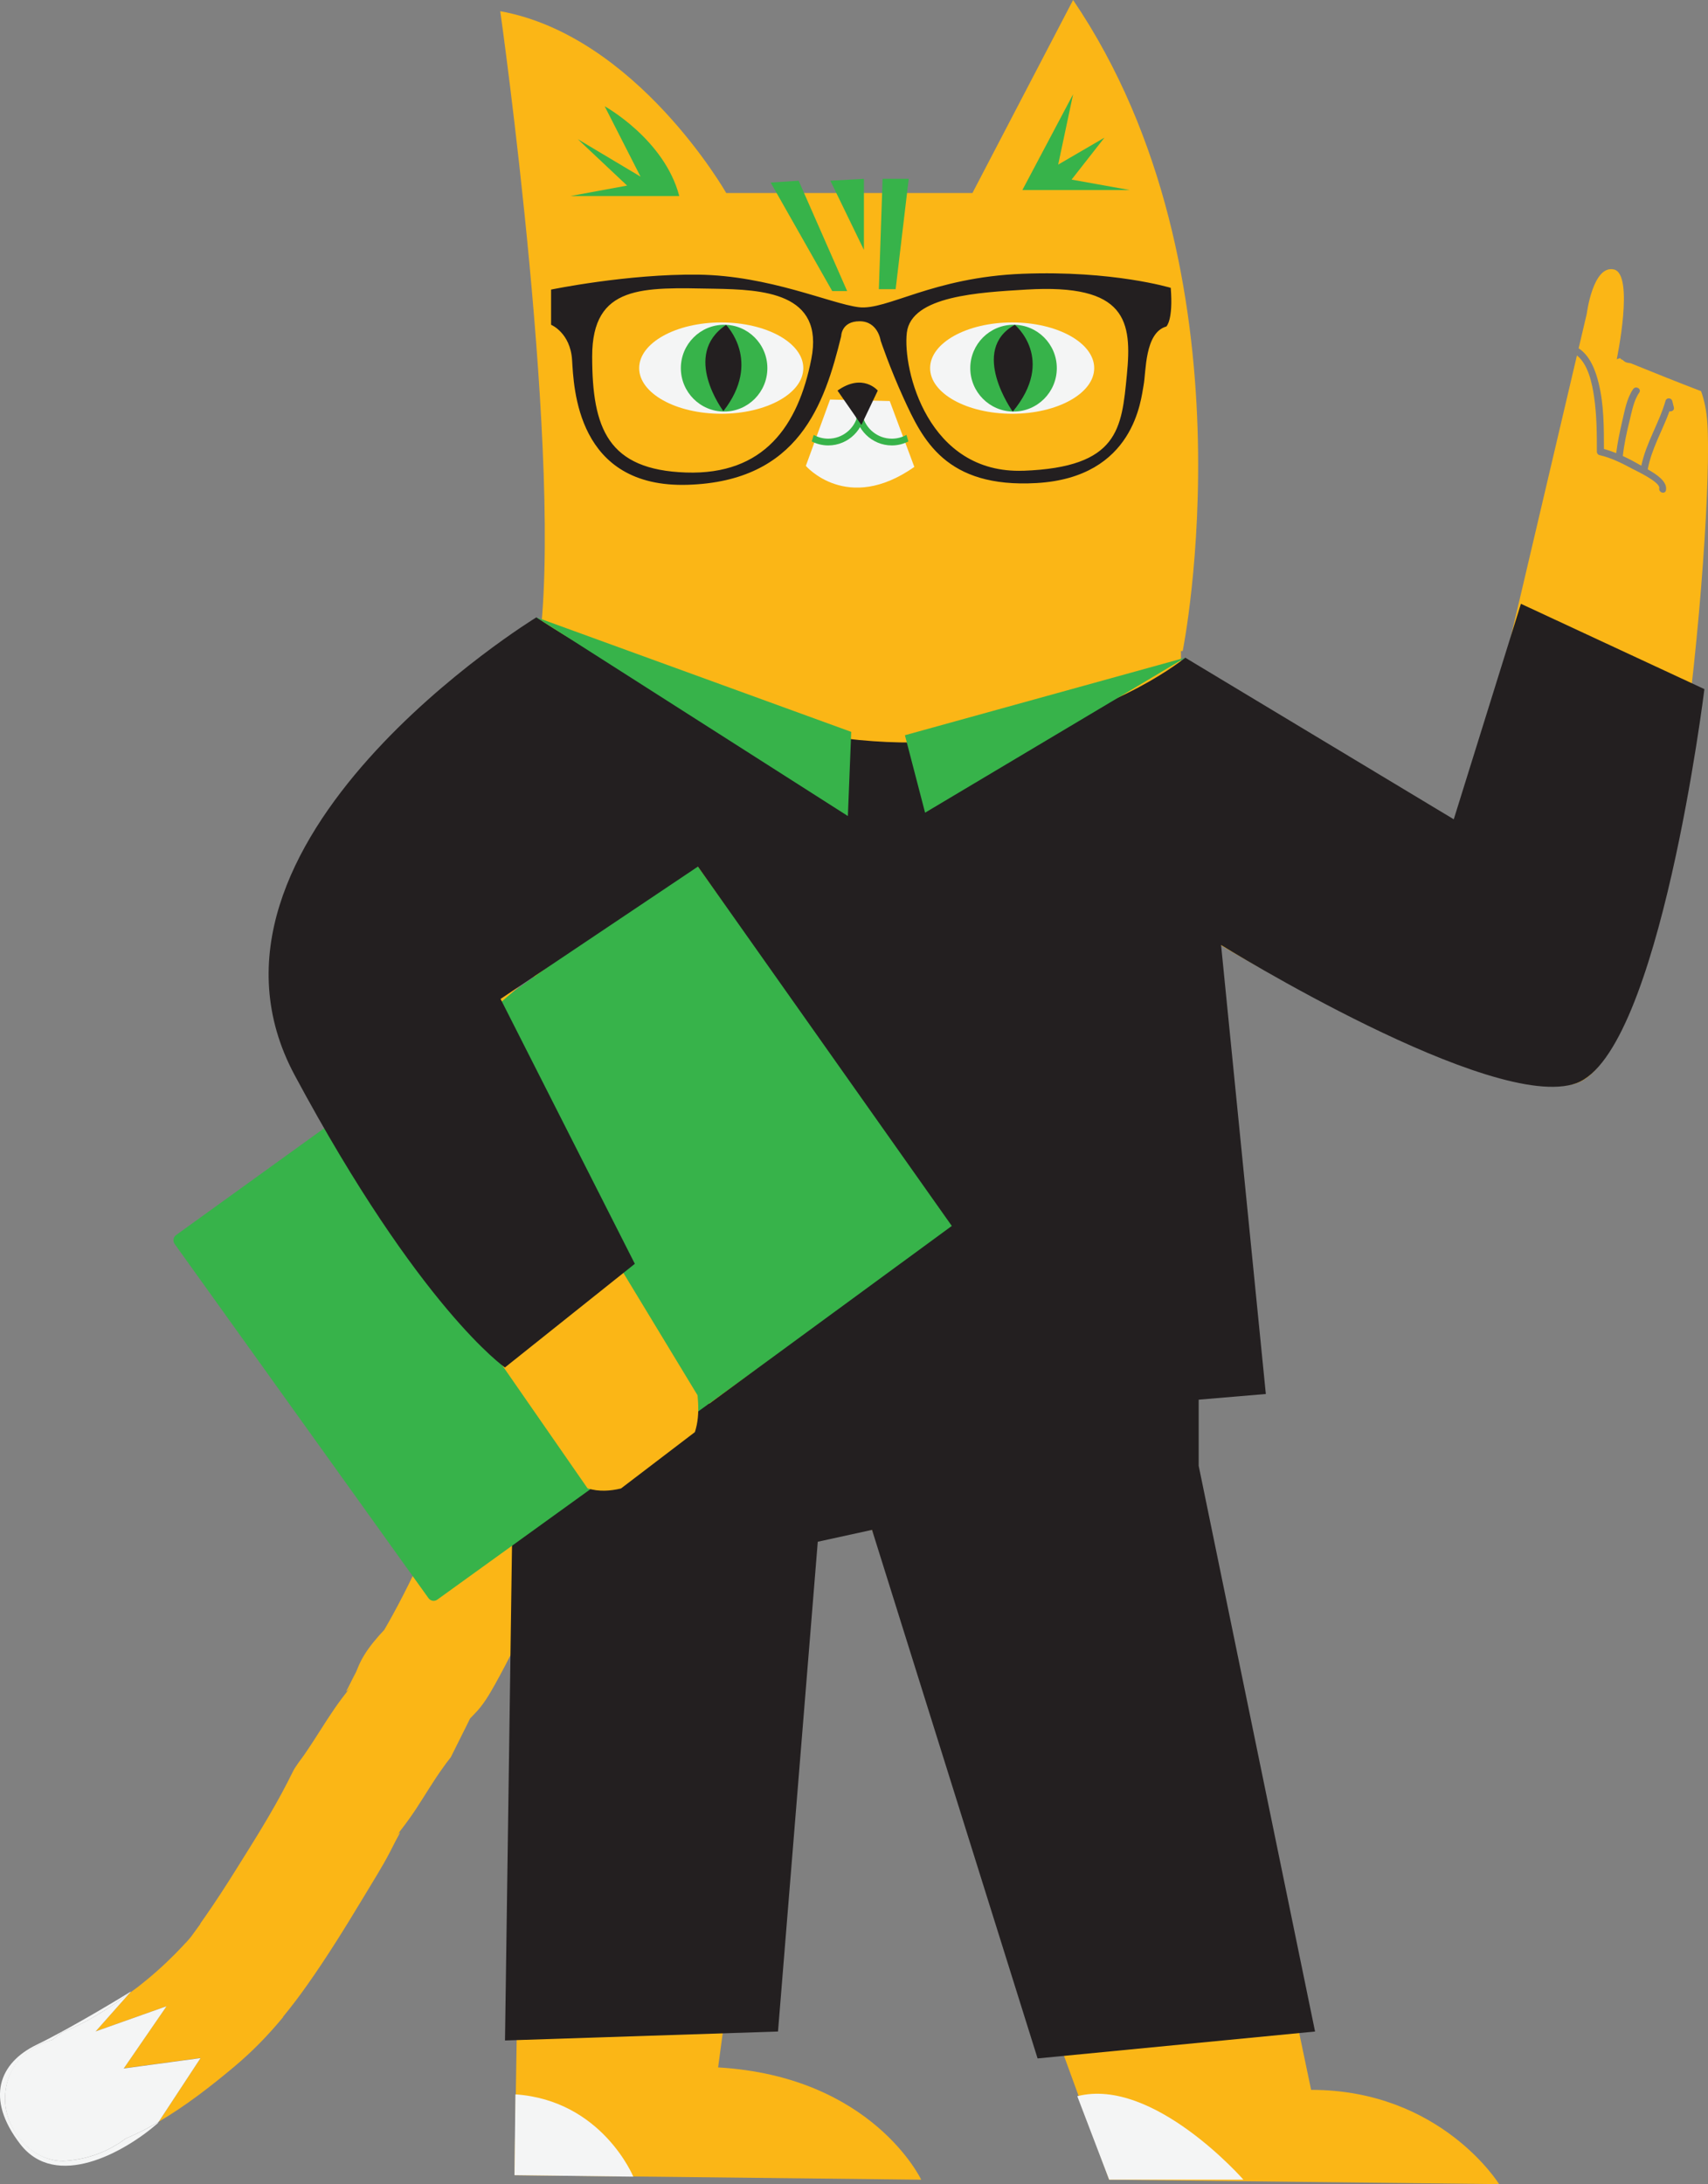 <svg width="237" height="303" viewBox="0 0 237 303" fill="none" xmlns="http://www.w3.org/2000/svg">
<rect x="0" y="0" width="237" height="303" fill="#808080" stroke="none"/>
<path d="M17.16 286.955L23.104 278.318L13.264 281.808L17.969 276.502C18.37 276.206 18.777 275.905 19.179 275.609C19.222 275.575 19.261 275.541 19.3 275.512C19.692 275.206 20.074 274.89 20.457 274.579C22.219 273.123 23.874 271.555 25.433 269.885C25.791 269.501 26.125 269.108 26.469 268.715C24.891 270.54 26.202 269.088 26.512 268.676C26.948 268.093 27.374 267.506 27.795 266.913V266.85C28.032 266.515 28.274 266.176 28.506 265.836C29.954 263.763 31.324 261.641 32.665 259.5C35.177 255.485 37.742 251.451 39.901 247.236C40.172 246.702 40.434 246.173 40.7 245.649C40.956 245.139 41.828 243.955 42.157 243.522C42.617 242.867 43.053 242.197 43.493 241.527C44.79 239.522 46.025 237.488 47.467 235.575C47.912 234.997 48.358 234.42 48.803 233.837C48.014 234.818 47.859 234.895 48.334 234.075C48.6 233.541 48.866 233.012 49.127 232.473C49.219 232.293 49.306 232.118 49.394 231.939C48.701 233.638 48.852 233.298 49.844 230.909C50.057 230.443 50.284 230.016 50.555 229.579C51.315 228.351 52.312 227.176 53.315 226.113C53.334 226.084 53.348 226.055 53.368 226.025C53.736 225.394 54.094 224.753 54.447 224.113C56.577 220.253 58.431 216.238 60.27 212.237C60.755 211.194 61.239 210.155 61.727 209.111C61.969 208.606 62.212 208.106 62.458 207.601C61.476 209.611 62.134 208.106 62.265 207.475C62.497 206.353 62.638 205.222 62.913 204.11C63.01 203.717 63.126 203.314 63.262 202.911C63.199 202.901 63.257 202.552 63.659 201.926C63.838 201.212 64.046 200.527 64.298 199.877C65.261 195.779 68.698 192.968 73.185 192.895C76.971 192.837 80.427 195.556 81.414 199.183C82.121 201.751 81.569 204.261 80.165 206.271C80.044 206.78 79.938 207.29 79.749 207.781C79.623 208.082 79.497 208.383 79.371 208.684C79.371 208.674 79.381 208.669 79.386 208.659C79.221 209.203 79.129 209.776 79.028 210.344C78.674 212.271 78.345 213.946 77.45 215.748C75.378 219.937 73.534 224.234 71.447 228.414C70.561 230.191 69.647 231.953 68.674 233.691C67.861 235.143 67.033 236.561 65.847 237.755C65.634 237.968 65.43 238.182 65.227 238.401C64.956 238.973 64.385 240.1 64.148 240.576C63.882 241.11 63.615 241.644 63.349 242.178C63.083 242.712 62.817 243.246 62.55 243.78C62.333 244.061 62.115 244.348 61.897 244.625C61.897 244.634 61.785 244.785 61.568 245.086C60.159 247.018 58.954 249.091 57.642 251.082C56.732 252.456 55.735 253.752 54.718 255.048C56.17 253.189 55.149 254.888 54.922 255.334C54.66 255.859 54.389 256.378 54.128 256.893C53.019 259.034 51.722 261.054 50.488 263.117C47.975 267.292 45.415 271.438 42.602 275.414C41.532 276.929 40.429 278.386 39.272 279.789V279.847C37.239 282.304 35.036 284.585 32.548 286.668C29.252 289.435 25.762 292.149 22.025 294.339L27.814 285.532V285.493L17.18 286.93L17.16 286.955Z" fill="#FBB616"/>
<path d="M17.47 296.655C15.054 298.451 12.348 299.5 9.241 299.757C4.594 300.15 0.702 295.567 0.702 291.198C0.702 286.828 3.524 284.022 7.217 282.998C7.256 282.973 7.295 282.954 7.329 282.92C7.755 282.571 8.19 282.236 8.655 281.93C9.008 281.779 9.352 281.638 9.701 281.488C9.754 281.464 9.928 281.386 10.209 281.26C12.421 280.245 14.517 278.968 16.506 277.565C17 277.22 17.489 276.866 17.973 276.507L13.268 281.813L23.109 278.322L17.165 286.959L27.824 285.517L22.01 294.363C21.299 294.781 20.582 295.179 19.856 295.553C19.077 295.951 18.278 296.315 17.475 296.655H17.47Z" fill="#F4F5F5"/>
<path d="M163.854 89.364H74.836L71.389 301.757L127.825 302.383C127.825 302.383 121.068 288.057 99.644 286.809L109.523 213.315L121.005 212.237L153.911 302.383L208.015 303C208.015 303 199.941 289.921 181.929 289.921L164.58 207.086L163.859 89.364H163.854Z" fill="#FBB616"/>
<path d="M166.328 193.381V203.348L182.476 281.828L143.974 285.561L121 212.237L113.473 213.883L107.955 281.828L70.073 283.071L71.317 195.255L166.328 193.381Z" fill="#231F20"/>
<path d="M74.691 90.311H164.111C164.111 90.311 174.673 37.99 148.902 0L134.932 26.78H100.772C100.772 26.78 88.351 4.981 69.414 1.554C69.414 1.554 78.418 65.085 74.695 90.311H74.691Z" fill="#FBB616"/>
<path d="M129.06 51.069C129.06 54.564 134.157 57.4 140.445 57.4C146.733 57.4 151.83 54.564 151.83 51.069C151.83 47.573 146.738 44.733 140.445 44.733C134.152 44.733 129.06 47.568 129.06 51.069Z" fill="#F4F5F5"/>
<path d="M88.689 51.069C88.689 54.564 93.791 57.4 100.079 57.4C106.367 57.4 111.464 54.564 111.464 51.069C111.464 47.573 106.367 44.733 100.079 44.733C93.791 44.733 88.689 47.568 88.689 51.069Z" fill="#F4F5F5"/>
<path d="M123.459 55.637L115.177 55.428L111.818 64.633C111.818 64.633 117.559 71.314 126.872 64.774L123.459 55.637Z" fill="#F4F5F5"/>
<path d="M106.939 25.328L115.477 40.378H117.549L110.821 25.071L106.939 25.328Z" fill="#37B34A"/>
<path d="M115.221 25.071L119.877 34.669V24.809L115.221 25.071Z" fill="#37B34A"/>
<path d="M122.467 24.809L121.949 40.121H124.277L126.093 24.809H122.467Z" fill="#37B34A"/>
<path d="M134.636 51.074C134.636 54.399 137.323 57.094 140.639 57.094C143.954 57.094 146.641 54.399 146.641 51.074C146.641 47.748 143.954 45.054 140.639 45.054C137.323 45.054 134.636 47.748 134.636 51.074Z" fill="#37B34A"/>
<path d="M94.474 51.074C94.474 54.399 97.165 57.094 100.481 57.094C103.797 57.094 106.479 54.399 106.479 51.074C106.479 47.748 103.792 45.054 100.481 45.054C97.17 45.054 94.474 47.748 94.474 51.074Z" fill="#37B34A"/>
<path d="M140.818 45.059C140.818 45.059 146.573 49.797 140.527 57.108C140.527 57.108 134.428 48.583 140.818 45.059Z" fill="#231F20"/>
<path d="M100.747 45.078C100.747 45.078 105.781 50.117 100.375 57.035C100.375 57.035 94.513 49.248 100.747 45.078Z" fill="#231F20"/>
<path d="M94.251 27.197H79.144L87.015 25.746L80.18 19.313L88.878 24.503L83.907 14.744C83.907 14.744 92.189 19.313 94.256 27.202L94.251 27.197Z" fill="#37B34A"/>
<path d="M141.863 26.367H156.767L148.693 24.915L153.248 19.099L146.83 22.837L148.901 13.079L141.863 26.367Z" fill="#37B34A"/>
<path d="M119.689 57.662C120.139 59.492 121.785 60.856 123.75 60.856C124.486 60.856 125.173 60.667 125.778 60.332L126.049 61.24C125.357 61.589 124.582 61.793 123.75 61.793C120.966 61.793 118.696 59.55 118.638 56.769L119.689 57.662Z" fill="#37B34A"/>
<path d="M118.991 57.662C118.541 59.492 116.891 60.856 114.93 60.856C114.194 60.856 113.507 60.667 112.907 60.332L112.631 61.24C113.323 61.589 114.102 61.793 114.93 61.793C117.713 61.793 119.984 59.55 120.047 56.769L118.991 57.662Z" fill="#37B34A"/>
<path d="M121.799 54.186L119.524 58.958L116.213 54.186C119.732 51.695 121.799 54.186 121.799 54.186Z" fill="#231F20"/>
<path d="M96.885 38.101C106.74 38.228 115.25 42.131 119.146 42.616C123.038 43.107 129.36 38.47 141.892 37.98C154.42 37.495 162.45 39.932 162.45 39.932C162.813 44.447 161.84 45.296 161.84 45.296C158.801 46.151 159.043 51.637 158.68 53.472C158.316 55.297 157.465 66.226 143.843 67.012C131.195 67.746 128.005 60.973 125.357 55.181C123.469 51.049 122.196 47.253 122.196 47.253C122.196 47.253 121.833 44.568 119.277 44.568C116.721 44.568 116.721 46.641 116.721 46.641C114.412 56.035 110.888 66.77 95.437 67.255C79.986 67.746 79.623 53.715 79.381 49.933C79.139 46.151 76.467 45.054 76.467 45.054V40.174C76.467 40.174 87.049 37.98 96.899 38.101H96.885ZM142.013 65.308C155.267 64.818 155.635 59.453 156.361 52.011C157.092 44.568 156.361 39.325 142.376 40.174C135.929 40.568 126.441 41.029 125.831 46.151C125.226 51.273 128.755 65.789 142.013 65.303V65.308ZM95.186 65.551C106.014 65.915 110.753 59.084 112.578 49.811C114.403 40.538 105.767 40.174 99.077 40.053C89.222 39.873 82.169 39.441 82.169 49.447C82.169 59.453 84.357 65.182 95.186 65.551Z" fill="#231F20"/>
<path d="M202.966 116.775L218.814 49.311C220.392 50.559 220.929 53.244 221.196 55.074C221.564 57.589 221.583 60.133 221.578 62.667C221.578 62.876 221.728 63.09 221.936 63.138C223.524 63.492 225.063 64.26 226.486 65.027C227.067 65.337 230.388 66.876 230.238 67.736C230.127 68.352 231.066 68.615 231.172 67.998C231.395 66.75 229.715 65.726 228.636 65.114C229.163 62.269 230.669 59.754 231.651 57.055C231.98 57.138 232.392 56.89 232.256 56.472C232.164 56.181 232.131 55.9 232.039 55.608C231.893 55.157 231.235 55.132 231.104 55.608C230.219 58.696 228.398 61.449 227.75 64.604C226.927 64.133 226.065 63.667 225.179 63.26C225.368 61.599 225.717 59.944 226.128 58.327C226.438 57.074 226.699 55.545 227.459 54.467C227.822 53.953 226.98 53.467 226.617 53.972C225.741 55.215 225.431 57.006 225.092 58.458C224.753 59.914 224.449 61.381 224.26 62.861C223.698 62.633 223.132 62.439 222.561 62.288C222.561 59.249 222.556 56.133 221.83 53.166C221.38 51.312 220.595 49.326 219.051 48.321L220.179 43.519C220.179 43.519 221.026 36.752 223.926 37.378C226.825 37.999 224.337 49.836 224.337 49.836C224.337 49.836 224.502 49.773 224.792 49.68C224.87 49.777 224.976 49.865 225.117 49.923C225.136 49.933 225.16 49.943 225.184 49.947C225.363 50.151 225.61 50.302 225.935 50.341C226.051 50.355 226.162 50.375 226.278 50.394C229.521 51.71 232.77 53.016 236.037 54.263C236.477 55.467 236.792 56.929 236.913 58.711C237.842 72.256 231.792 146.06 218.746 150.264C205.706 154.469 160.064 125.509 160.064 125.509L158.2 91.408L202.971 116.775H202.966Z" fill="#FBB616"/>
<path d="M24.431 171.34C24.039 171.626 23.951 172.175 24.232 172.568L59.457 221.709C59.738 222.103 60.295 222.195 60.687 221.908L131.863 170.577C132.255 170.291 132.342 169.738 132.061 169.344L96.841 120.208C96.555 119.814 96.004 119.722 95.612 120.004L24.436 171.335L24.431 171.34Z" fill="#37B34A"/>
<path d="M74.836 89.364L93.051 118.644L65.726 142.312L96.793 193.57C96.923 194.949 96.957 196.347 96.681 197.678C96.618 197.993 96.536 198.299 96.444 198.6C96.434 198.624 96.425 198.653 96.41 198.682L86.172 206.489C84.653 206.858 83.108 206.95 81.535 206.484L55.168 168.475C17.91 129.233 52.066 108.061 74.836 89.364Z" fill="#FBB616"/>
<path d="M74.419 85.636C128.445 121.135 164.464 91.238 164.464 91.238L201.722 113.658L211.04 83.762L236.501 95.598C236.501 95.598 230.291 146.05 218.741 150.264C207.197 154.479 169.435 131.102 169.435 131.102L175.646 193.386L98.298 199.906C98.308 199.833 98.317 199.765 98.317 199.687V195.925C98.317 195.561 98.254 195.226 98.148 194.925L132.071 170.072L96.846 120.217L69.458 138.579L88.089 175.326L70.063 189.706C70.063 189.706 58.281 181.559 40.893 149.167C23.506 116.78 74.429 85.641 74.429 85.641L74.419 85.636Z" fill="#231F20"/>
<path d="M71.52 290.547L71.389 301.757L87.876 301.961C87.876 301.961 83.529 291.377 71.52 290.547Z" fill="#F4F5F5"/>
<path d="M149.482 290.8L153.907 302.383H172.538C172.538 302.383 160.04 288.1 149.487 290.8H149.482Z" fill="#F4F5F5"/>
<path d="M125.565 101.997L128.363 112.741L164.464 91.238L125.565 101.997Z" fill="#37B34A"/>
<path d="M118.115 101.531L117.651 113.207L74.419 85.636L118.115 101.531Z" fill="#37B34A"/>
<path d="M5.068 283.668C10.194 281.201 18.191 276.264 18.191 276.264L17.973 276.512C17.489 276.871 17 277.225 16.506 277.57C14.517 278.973 12.421 280.25 10.209 281.265C9.928 281.391 9.759 281.468 9.701 281.493C9.357 281.643 9.008 281.784 8.655 281.935C8.19 282.236 7.755 282.575 7.329 282.925C7.29 282.954 7.251 282.978 7.217 283.003C3.524 284.027 0.702 286.984 0.702 291.203C0.702 295.421 4.594 300.155 9.241 299.762C12.348 299.504 15.059 298.456 17.47 296.659C18.273 296.32 19.072 295.956 19.851 295.557C20.577 295.184 21.299 294.785 22.005 294.368L21.875 294.567C17.16 298.674 7.73 303.825 2.808 297.446C-2.115 291.071 -0.063 286.139 5.063 283.673L5.068 283.668Z" fill="#F4F5F5"/>
</svg>
